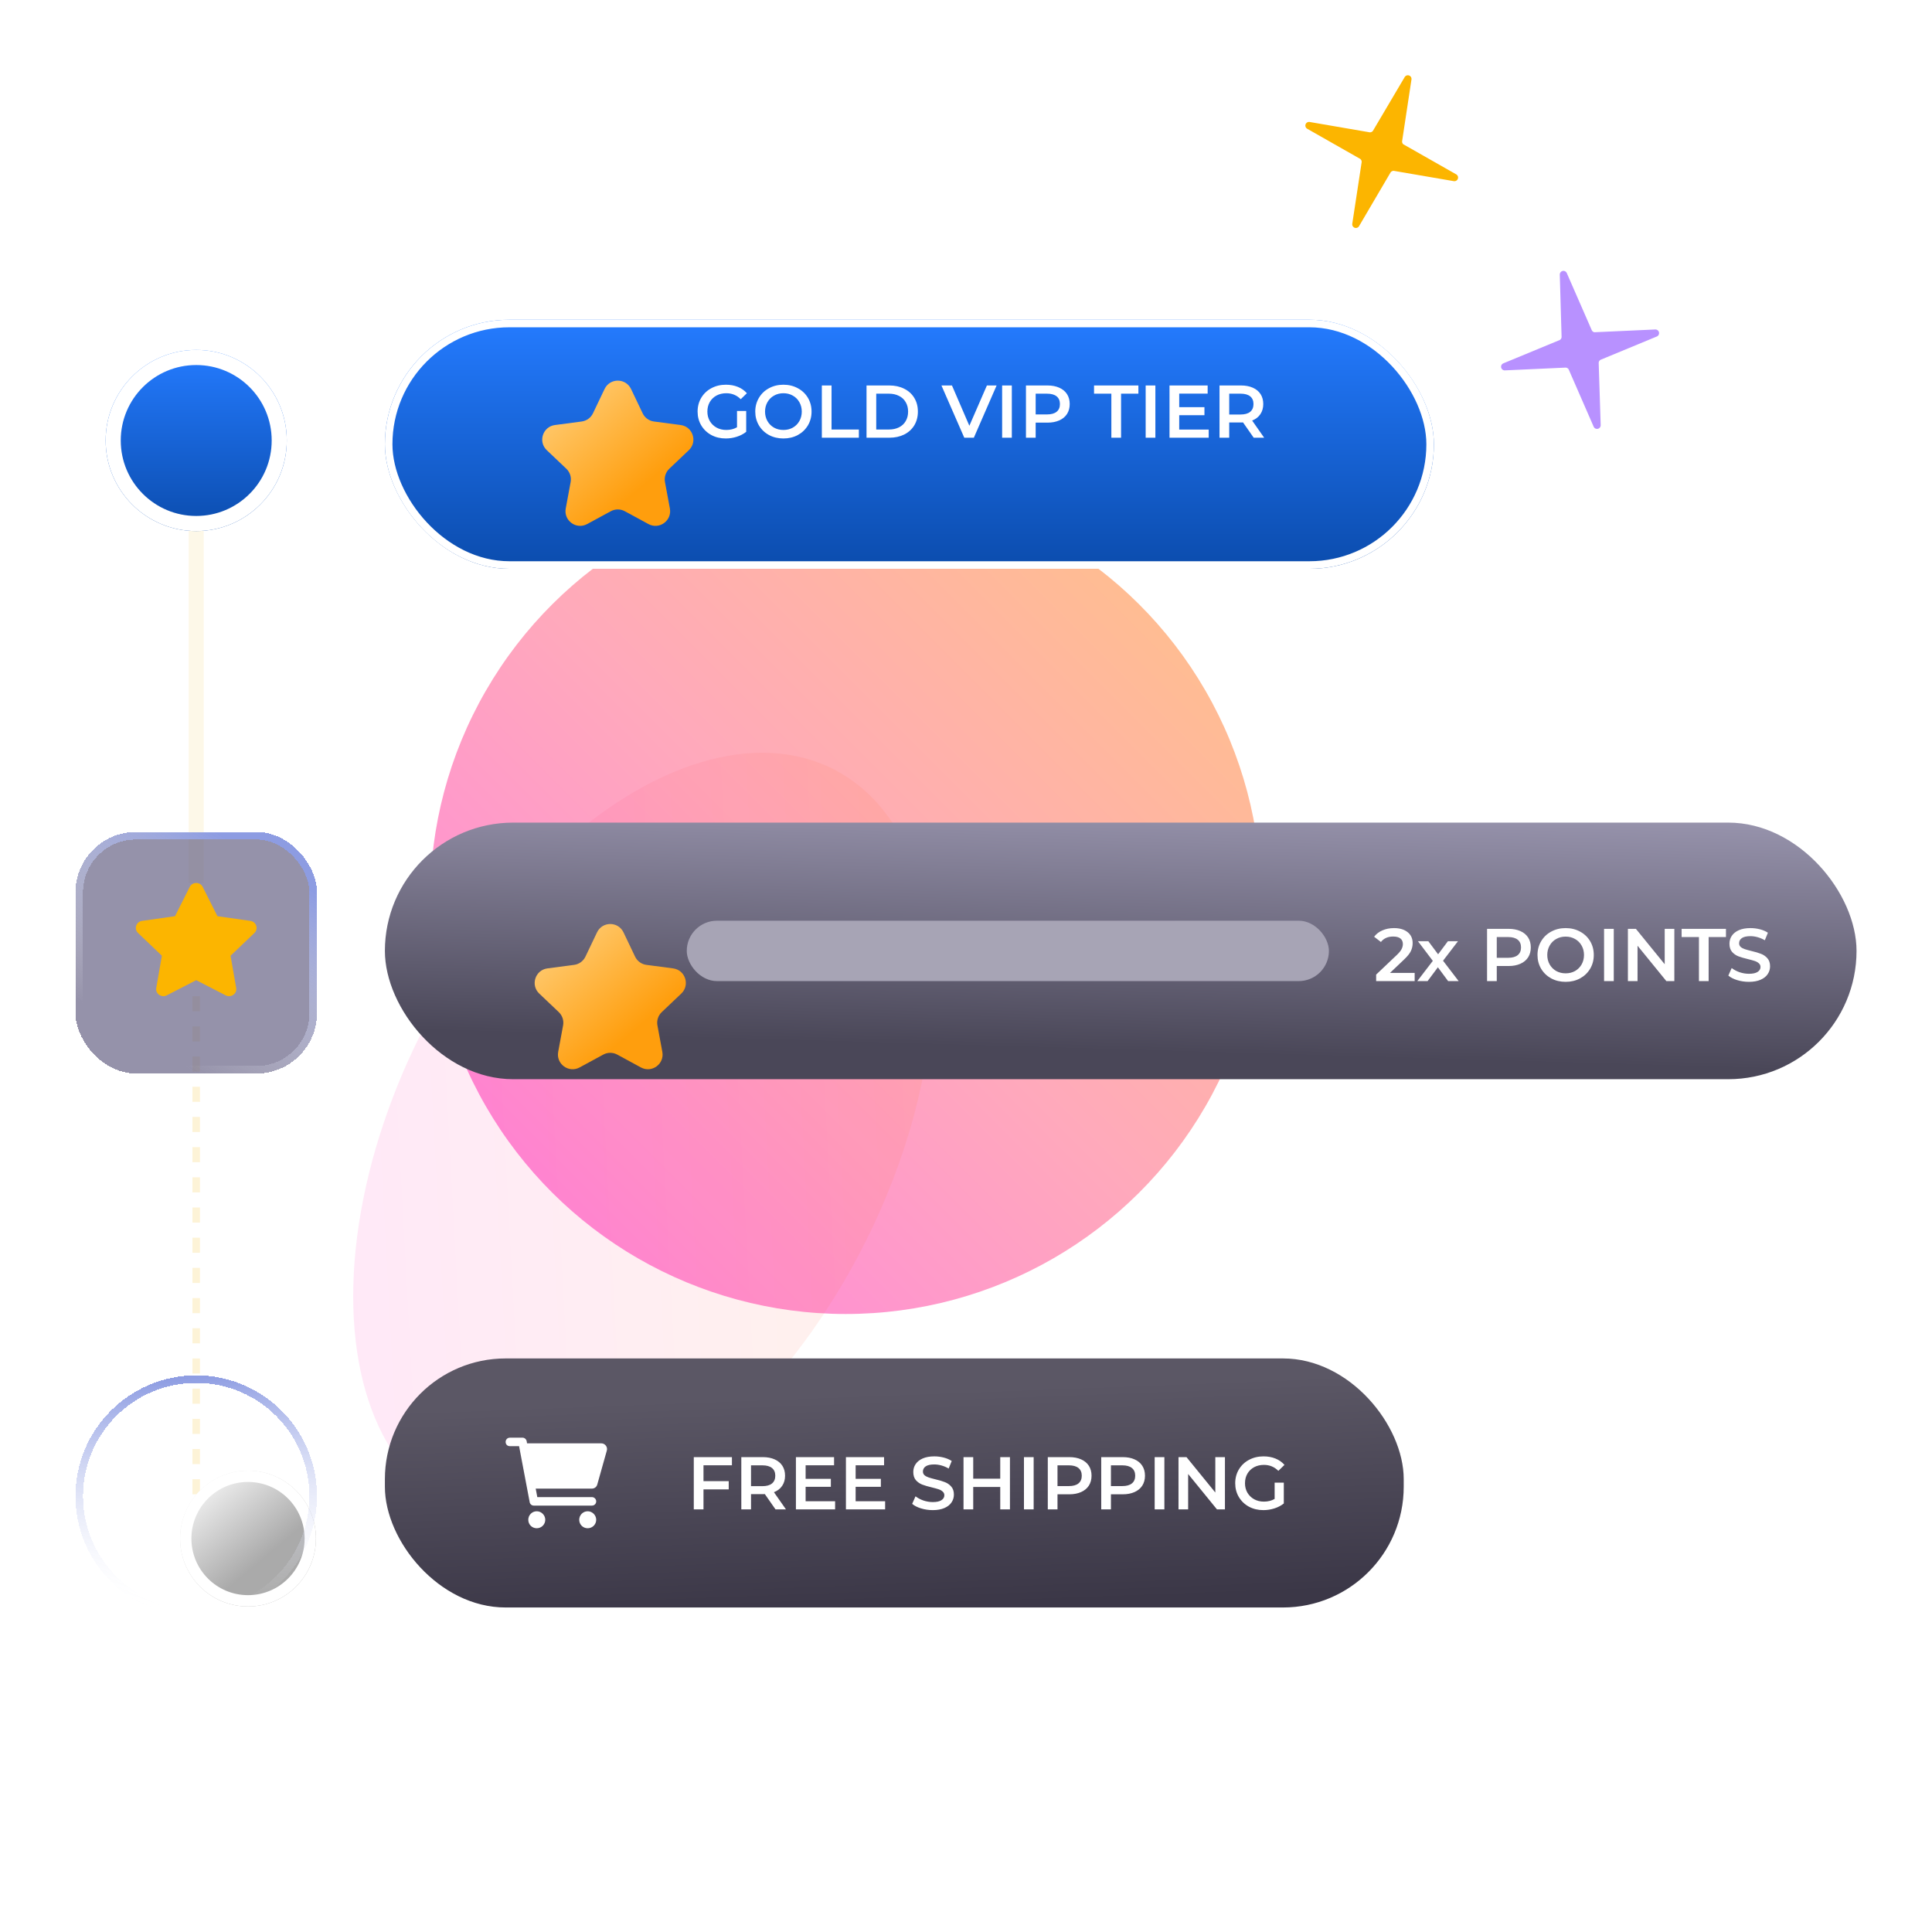 <svg width="256" height="256" viewBox="0 0 256 256" fill="none" xmlns="http://www.w3.org/2000/svg">
<g clip-path="url(#clip0_1028_6300)">
<g opacity="0.5" filter="url(#filter0_f_1028_6300)">
<circle cx="112.056" cy="119.056" r="55.056" transform="rotate(90 112.056 119.056)" fill="url(#paint0_linear_1028_6300)"/>
</g>
<g opacity="0.1" filter="url(#filter1_f_1028_6300)">
<ellipse cx="85.215" cy="150.791" rx="55" ry="32.5" transform="rotate(117.485 85.215 150.791)" fill="url(#paint1_linear_1028_6300)"/>
</g>
<path opacity="0.9" d="M26 120L26 202" stroke="#FDF2D3" stroke-dasharray="2 2"/>
<path opacity="0.5" d="M26 48L26 117" stroke="#FDF2D3" stroke-width="2"/>
<g filter="url(#filter2_diii_1028_6300)">
<path d="M35 197C35 201.971 30.971 206 26 206C21.029 206 17 201.971 17 197C17 192.029 21.029 188 26 188C30.971 188 35 192.029 35 197Z" fill="url(#paint2_linear_1028_6300)"/>
<path d="M34.25 197C34.25 201.556 30.556 205.25 26 205.25C21.444 205.25 17.75 201.556 17.75 197C17.75 192.444 21.444 188.75 26 188.75C30.556 188.75 34.25 192.444 34.25 197Z" stroke="white" stroke-width="1.5"/>
</g>
<g filter="url(#filter3_bd_1028_6300)">
<path d="M41.5 197C41.5 205.56 34.56 212.5 26 212.5C17.44 212.5 10.5 205.56 10.5 197C10.5 188.44 17.44 181.5 26 181.5C34.56 181.5 41.5 188.44 41.5 197Z" stroke="url(#paint3_linear_1028_6300)" shape-rendering="crispEdges"/>
</g>
<rect x="51" y="180" width="135" height="33" rx="16" fill="url(#paint4_linear_1028_6300)"/>
<path d="M69.25 190.5C69.508 190.5 69.742 190.711 69.789 190.969L69.836 191.25H79.68C80.172 191.25 80.547 191.742 80.406 192.211L79.141 196.711C79.047 197.039 78.766 197.25 78.414 197.25H70.984L71.195 198.375H78.438C78.742 198.375 79 198.633 79 198.938C79 199.266 78.742 199.5 78.438 199.5H70.727C70.469 199.5 70.234 199.312 70.188 199.055L68.781 191.625H67.562C67.234 191.625 67 191.391 67 191.062C67 190.758 67.234 190.5 67.562 190.5H69.25ZM70 201.375C70 200.766 70.492 200.25 71.125 200.25C71.734 200.25 72.25 200.766 72.25 201.375C72.25 202.008 71.734 202.5 71.125 202.5C70.492 202.5 70 202.008 70 201.375ZM79 201.375C79 202.008 78.484 202.5 77.875 202.5C77.242 202.5 76.75 202.008 76.75 201.375C76.75 200.766 77.242 200.25 77.875 200.25C78.484 200.25 79 200.766 79 201.375Z" fill="white"/>
<path d="M93.216 194.154V196.261H96.559V197.349H93.216V200H91.93V193.076H96.984V194.154H93.216ZM102.758 200L101.344 197.972C101.285 197.979 101.196 197.982 101.077 197.982H99.514V200H98.228V193.076H101.077C101.677 193.076 102.198 193.175 102.64 193.373C103.088 193.57 103.431 193.854 103.669 194.223C103.906 194.593 104.025 195.031 104.025 195.539C104.025 196.06 103.896 196.508 103.639 196.884C103.388 197.26 103.026 197.54 102.551 197.725L104.143 200H102.758ZM102.729 195.539C102.729 195.097 102.584 194.757 102.294 194.52C102.003 194.283 101.578 194.164 101.018 194.164H99.514V196.924H101.018C101.578 196.924 102.003 196.805 102.294 196.568C102.584 196.324 102.729 195.981 102.729 195.539ZM110.656 198.922V200H105.463V193.076H110.518V194.154H106.749V195.954H110.093V197.013H106.749V198.922H110.656ZM117.283 198.922V200H112.09V193.076H117.145V194.154H113.376V195.954H116.719V197.013H113.376V198.922H117.283ZM123.597 200.099C123.063 200.099 122.545 200.023 122.044 199.871C121.549 199.72 121.157 199.519 120.867 199.268L121.312 198.269C121.596 198.493 121.942 198.678 122.351 198.823C122.766 198.961 123.182 199.031 123.597 199.031C124.111 199.031 124.494 198.948 124.744 198.783C125.002 198.618 125.13 198.401 125.13 198.13C125.13 197.933 125.058 197.771 124.913 197.646C124.774 197.514 124.596 197.412 124.378 197.339C124.161 197.267 123.864 197.184 123.488 197.092C122.961 196.967 122.532 196.841 122.202 196.716C121.879 196.591 121.599 196.396 121.361 196.132C121.131 195.862 121.015 195.499 121.015 195.044C121.015 194.662 121.117 194.316 121.322 194.006C121.533 193.689 121.846 193.438 122.262 193.254C122.684 193.069 123.198 192.977 123.805 192.977C124.227 192.977 124.642 193.03 125.051 193.135C125.46 193.241 125.813 193.392 126.109 193.59L125.704 194.589C125.401 194.411 125.084 194.276 124.754 194.184C124.425 194.091 124.105 194.045 123.795 194.045C123.287 194.045 122.908 194.131 122.657 194.302C122.413 194.474 122.291 194.701 122.291 194.985C122.291 195.183 122.361 195.344 122.499 195.47C122.644 195.595 122.825 195.694 123.043 195.766C123.261 195.839 123.557 195.921 123.933 196.014C124.448 196.132 124.87 196.258 125.199 196.39C125.529 196.515 125.809 196.709 126.04 196.973C126.278 197.237 126.396 197.593 126.396 198.041C126.396 198.424 126.291 198.77 126.08 199.08C125.875 199.39 125.562 199.637 125.14 199.822C124.718 200.007 124.204 200.099 123.597 200.099ZM133.824 193.076V200H132.538V197.032H128.957V200H127.671V193.076H128.957V195.934H132.538V193.076H133.824ZM135.679 193.076H136.965V200H135.679V193.076ZM141.687 193.076C142.287 193.076 142.808 193.175 143.25 193.373C143.698 193.57 144.041 193.854 144.279 194.223C144.516 194.593 144.635 195.031 144.635 195.539C144.635 196.04 144.516 196.479 144.279 196.854C144.041 197.224 143.698 197.507 143.25 197.705C142.808 197.903 142.287 198.002 141.687 198.002H140.124V200H138.838V193.076H141.687ZM141.628 196.914C142.188 196.914 142.614 196.795 142.904 196.558C143.194 196.32 143.339 195.981 143.339 195.539C143.339 195.097 143.194 194.757 142.904 194.52C142.614 194.283 142.188 194.164 141.628 194.164H140.124V196.914H141.628ZM148.768 193.076C149.368 193.076 149.889 193.175 150.331 193.373C150.779 193.57 151.122 193.854 151.359 194.223C151.597 194.593 151.716 195.031 151.716 195.539C151.716 196.04 151.597 196.479 151.359 196.854C151.122 197.224 150.779 197.507 150.331 197.705C149.889 197.903 149.368 198.002 148.768 198.002H147.205V200H145.919V193.076H148.768ZM148.708 196.914C149.269 196.914 149.694 196.795 149.984 196.558C150.275 196.32 150.42 195.981 150.42 195.539C150.42 195.097 150.275 194.757 149.984 194.52C149.694 194.283 149.269 194.164 148.708 194.164H147.205V196.914H148.708ZM153 193.076H154.286V200H153V193.076ZM162.311 193.076V200H161.253L157.435 195.311V200H156.158V193.076H157.217L161.035 197.764V193.076H162.311ZM168.895 196.459H170.111V199.219C169.755 199.502 169.34 199.72 168.865 199.871C168.39 200.023 167.902 200.099 167.401 200.099C166.696 200.099 166.059 199.947 165.492 199.644C164.925 199.334 164.48 198.909 164.157 198.368C163.834 197.827 163.672 197.217 163.672 196.538C163.672 195.859 163.834 195.249 164.157 194.708C164.48 194.167 164.925 193.745 165.492 193.442C166.066 193.132 166.709 192.977 167.421 192.977C168.001 192.977 168.529 193.072 169.004 193.264C169.478 193.455 169.877 193.735 170.2 194.105L169.389 194.896C168.862 194.368 168.225 194.105 167.48 194.105C166.992 194.105 166.557 194.207 166.175 194.411C165.799 194.616 165.502 194.902 165.284 195.272C165.073 195.641 164.968 196.063 164.968 196.538C164.968 197 165.073 197.415 165.284 197.784C165.502 198.154 165.799 198.444 166.175 198.655C166.557 198.866 166.989 198.971 167.47 198.971C168.011 198.971 168.486 198.853 168.895 198.615V196.459Z" fill="white"/>
<g filter="url(#filter4_d_1028_6300)">
<path d="M38 54C38 60.627 32.627 66 26 66C19.373 66 14 60.627 14 54C14 47.373 19.373 42 26 42C32.627 42 38 47.373 38 54Z" fill="url(#paint5_linear_1028_6300)"/>
<path d="M37 54C37 60.075 32.075 65 26 65C19.925 65 15 60.075 15 54C15 47.925 19.925 43 26 43C32.075 43 37 47.925 37 54Z" stroke="white" stroke-width="2"/>
</g>
<g filter="url(#filter5_d_1028_6300)">
<rect x="51" y="38" width="139" height="33" rx="16.5" fill="url(#paint6_linear_1028_6300)"/>
<rect x="51.5" y="38.5" width="138" height="32" rx="16" stroke="white"/>
</g>
<path d="M211.252 44.025L219.381 43.655C219.486 43.661 219.587 43.701 219.668 43.77C219.748 43.838 219.805 43.931 219.828 44.034C219.851 44.137 219.84 44.245 219.796 44.342C219.752 44.438 219.678 44.517 219.585 44.568L212.071 47.679C212.005 47.719 211.95 47.773 211.909 47.838C211.868 47.903 211.842 47.976 211.834 48.052L212.1 56.375C212.094 56.481 212.054 56.582 211.985 56.662C211.917 56.743 211.824 56.799 211.72 56.822C211.617 56.845 211.509 56.834 211.413 56.791C211.316 56.747 211.237 56.673 211.186 56.58L207.856 48.944C207.817 48.879 207.762 48.823 207.697 48.782C207.633 48.741 207.56 48.716 207.483 48.708L199.354 49.079C199.249 49.072 199.148 49.032 199.067 48.964C198.987 48.895 198.93 48.802 198.907 48.699C198.884 48.596 198.895 48.488 198.939 48.392C198.983 48.295 199.057 48.216 199.15 48.165L206.683 45.05C206.748 45.01 206.804 44.956 206.845 44.891C206.886 44.826 206.911 44.753 206.919 44.677L206.678 36.348C206.684 36.243 206.724 36.142 206.793 36.061C206.861 35.981 206.954 35.925 207.057 35.901C207.161 35.878 207.269 35.889 207.365 35.933C207.461 35.977 207.541 36.051 207.591 36.144L210.928 43.778C210.961 43.84 211.007 43.894 211.063 43.936C211.119 43.979 211.183 44.009 211.252 44.025Z" fill="#B891FF"/>
<path d="M185.927 19.107L193.001 23.129C193.087 23.19 193.151 23.278 193.183 23.379C193.214 23.48 193.212 23.588 193.177 23.688C193.141 23.788 193.074 23.873 192.986 23.931C192.898 23.989 192.793 24.017 192.687 24.011L184.671 22.635C184.594 22.633 184.518 22.65 184.449 22.683C184.38 22.715 184.32 22.764 184.272 22.824L180.058 30.006C179.997 30.092 179.909 30.156 179.808 30.188C179.707 30.22 179.598 30.218 179.499 30.182C179.399 30.146 179.314 30.079 179.255 29.991C179.197 29.903 179.169 29.798 179.176 29.692L180.431 21.457C180.433 21.38 180.416 21.305 180.383 21.235C180.351 21.166 180.302 21.106 180.242 21.058L173.168 17.037C173.082 16.975 173.018 16.887 172.986 16.786C172.955 16.685 172.957 16.577 172.992 16.477C173.028 16.377 173.095 16.292 173.183 16.234C173.271 16.176 173.376 16.148 173.482 16.154L181.516 17.537C181.592 17.538 181.668 17.521 181.737 17.489C181.806 17.456 181.867 17.407 181.914 17.347L186.152 10.173C186.213 10.087 186.301 10.024 186.402 9.992C186.503 9.96 186.612 9.962 186.711 9.998C186.811 10.033 186.897 10.1 186.955 10.189C187.013 10.277 187.041 10.382 187.034 10.487L185.785 18.725C185.78 18.795 185.79 18.865 185.815 18.931C185.839 18.997 185.878 19.057 185.927 19.107Z" fill="#FCB500"/>
<path d="M97.658 54.459H98.875V57.219C98.519 57.502 98.103 57.72 97.628 57.871C97.154 58.023 96.666 58.099 96.164 58.099C95.459 58.099 94.822 57.947 94.255 57.644C93.688 57.334 93.243 56.909 92.92 56.368C92.597 55.827 92.435 55.217 92.435 54.538C92.435 53.859 92.597 53.249 92.92 52.708C93.243 52.167 93.688 51.745 94.255 51.442C94.829 51.132 95.472 50.977 96.184 50.977C96.764 50.977 97.292 51.072 97.767 51.264C98.242 51.455 98.641 51.735 98.964 52.105L98.153 52.896C97.625 52.368 96.989 52.105 96.244 52.105C95.756 52.105 95.32 52.207 94.938 52.411C94.562 52.616 94.265 52.903 94.048 53.272C93.837 53.641 93.731 54.063 93.731 54.538C93.731 54.999 93.837 55.415 94.048 55.784C94.265 56.154 94.562 56.444 94.938 56.655C95.32 56.866 95.752 56.971 96.234 56.971C96.774 56.971 97.249 56.853 97.658 56.615V54.459ZM103.805 58.099C103.1 58.099 102.463 57.947 101.896 57.644C101.329 57.334 100.884 56.909 100.561 56.368C100.238 55.821 100.076 55.211 100.076 54.538C100.076 53.865 100.238 53.259 100.561 52.718C100.884 52.17 101.329 51.745 101.896 51.442C102.463 51.132 103.1 50.977 103.805 50.977C104.511 50.977 105.147 51.132 105.715 51.442C106.282 51.745 106.727 52.167 107.05 52.708C107.373 53.249 107.535 53.859 107.535 54.538C107.535 55.217 107.373 55.827 107.05 56.368C106.727 56.909 106.282 57.334 105.715 57.644C105.147 57.947 104.511 58.099 103.805 58.099ZM103.805 56.971C104.267 56.971 104.682 56.869 105.052 56.665C105.421 56.454 105.711 56.163 105.922 55.794C106.133 55.418 106.239 54.999 106.239 54.538C106.239 54.076 106.133 53.661 105.922 53.291C105.711 52.916 105.421 52.626 105.052 52.421C104.682 52.21 104.267 52.105 103.805 52.105C103.344 52.105 102.928 52.21 102.559 52.421C102.19 52.626 101.9 52.916 101.689 53.291C101.478 53.661 101.372 54.076 101.372 54.538C101.372 54.999 101.478 55.418 101.689 55.794C101.9 56.163 102.19 56.454 102.559 56.665C102.928 56.869 103.344 56.971 103.805 56.971ZM108.898 51.076H110.184V56.912H113.804V58H108.898V51.076ZM114.819 51.076H117.846C118.585 51.076 119.241 51.221 119.814 51.511C120.388 51.795 120.833 52.2 121.15 52.728C121.466 53.249 121.625 53.852 121.625 54.538C121.625 55.224 121.466 55.83 121.15 56.358C120.833 56.879 120.388 57.285 119.814 57.575C119.241 57.858 118.585 58 117.846 58H114.819V51.076ZM117.787 56.912C118.294 56.912 118.74 56.816 119.122 56.625C119.511 56.427 119.808 56.15 120.012 55.794C120.223 55.431 120.329 55.013 120.329 54.538C120.329 54.063 120.223 53.648 120.012 53.291C119.808 52.929 119.511 52.652 119.122 52.461C118.74 52.263 118.294 52.164 117.787 52.164H116.105V56.912H117.787ZM132.056 51.076L129.039 58H127.773L124.746 51.076H126.141L128.445 56.417L130.77 51.076H132.056ZM132.787 51.076H134.072V58H132.787V51.076ZM138.794 51.076C139.394 51.076 139.915 51.175 140.357 51.373C140.805 51.57 141.148 51.854 141.386 52.223C141.623 52.593 141.742 53.031 141.742 53.539C141.742 54.04 141.623 54.478 141.386 54.854C141.148 55.224 140.805 55.507 140.357 55.705C139.915 55.903 139.394 56.002 138.794 56.002H137.231V58H135.945V51.076H138.794ZM138.735 54.914C139.295 54.914 139.721 54.795 140.011 54.558C140.301 54.32 140.446 53.981 140.446 53.539C140.446 53.097 140.301 52.757 140.011 52.52C139.721 52.283 139.295 52.164 138.735 52.164H137.231V54.914H138.735ZM147.261 52.164H144.966V51.076H150.842V52.164H148.547V58H147.261V52.164ZM151.807 51.076H153.093V58H151.807V51.076ZM160.159 56.922V58H154.966V51.076H160.02V52.154H156.252V53.954H159.595V55.013H156.252V56.922H160.159ZM166.123 58L164.708 55.972C164.649 55.979 164.56 55.982 164.441 55.982H162.878V58H161.592V51.076H164.441C165.041 51.076 165.562 51.175 166.004 51.373C166.452 51.57 166.795 51.854 167.033 52.223C167.27 52.593 167.389 53.031 167.389 53.539C167.389 54.06 167.26 54.508 167.003 54.884C166.753 55.26 166.39 55.54 165.915 55.725L167.508 58H166.123ZM166.093 53.539C166.093 53.097 165.948 52.757 165.658 52.52C165.368 52.283 164.942 52.164 164.382 52.164H162.878V54.924H164.382C164.942 54.924 165.368 54.805 165.658 54.568C165.948 54.324 166.093 53.981 166.093 53.539Z" fill="white"/>
<g filter="url(#filter6_diii_1028_6300)">
<path d="M73.246 44.676C73.95 43.201 76.05 43.201 76.754 44.676L78.29 47.894C78.573 48.488 79.138 48.898 79.79 48.984L83.325 49.45C84.946 49.664 85.595 51.662 84.409 52.787L81.823 55.242C81.346 55.695 81.13 56.359 81.25 57.006L81.9 60.512C82.197 62.119 80.498 63.354 79.061 62.574L75.927 60.873C75.349 60.559 74.651 60.559 74.073 60.873L70.939 62.574C69.502 63.354 67.803 62.119 68.1 60.512L68.75 57.006C68.87 56.359 68.654 55.695 68.177 55.242L65.591 52.787C64.405 51.662 65.054 49.664 66.675 49.45L70.21 48.984C70.862 48.898 71.427 48.488 71.71 47.894L73.246 44.676Z" fill="url(#paint7_linear_1028_6300)"/>
</g>
<g filter="url(#filter7_bd_1028_6300)">
<rect x="10" y="109" width="32" height="32" rx="8" fill="#696486" fill-opacity="0.7" shape-rendering="crispEdges"/>
<rect x="10.5" y="109.5" width="31" height="31" rx="7.5" stroke="url(#paint8_linear_1028_6300)" shape-rendering="crispEdges"/>
</g>
<path d="M25.142 117.522L23.189 121.4L18.82 122.024C18.036 122.135 17.722 123.082 18.29 123.624L21.451 126.641L20.704 130.903C20.569 131.673 21.397 132.25 22.091 131.89L26 129.878L29.909 131.89C30.603 132.248 31.431 131.673 31.296 130.903L30.549 126.641L33.71 123.624C34.278 123.082 33.964 122.135 33.181 122.024L28.811 121.4L26.858 117.522C26.508 116.83 25.495 116.822 25.142 117.522Z" fill="#FCB500"/>
<rect x="51" y="109" width="195" height="34" rx="17" fill="url(#paint9_linear_1028_6300)"/>
<path d="M187.45 128.912V130H182.346V129.139L185.096 126.528C185.406 126.231 185.614 125.974 185.719 125.756C185.831 125.532 185.887 125.311 185.887 125.094C185.887 124.771 185.779 124.523 185.561 124.352C185.343 124.18 185.024 124.095 184.602 124.095C183.896 124.095 183.355 124.335 182.979 124.817L182.079 124.124C182.35 123.762 182.712 123.481 183.167 123.284C183.629 123.079 184.143 122.977 184.71 122.977C185.462 122.977 186.062 123.155 186.511 123.511C186.959 123.867 187.183 124.352 187.183 124.965C187.183 125.341 187.104 125.694 186.946 126.024C186.788 126.353 186.484 126.729 186.036 127.151L184.186 128.912H187.45ZM191.883 130L190.528 128.17L189.163 130H187.798L189.856 127.319L187.887 124.718H189.262L190.558 126.449L191.854 124.718H193.189L191.211 127.3L193.278 130H191.883ZM199.892 123.076C200.492 123.076 201.013 123.175 201.455 123.373C201.903 123.57 202.246 123.854 202.483 124.223C202.721 124.593 202.839 125.031 202.839 125.539C202.839 126.04 202.721 126.479 202.483 126.854C202.246 127.224 201.903 127.507 201.455 127.705C201.013 127.903 200.492 128.002 199.892 128.002H198.329V130H197.043V123.076H199.892ZM199.832 126.914C200.393 126.914 200.818 126.795 201.108 126.558C201.399 126.32 201.544 125.981 201.544 125.539C201.544 125.097 201.399 124.757 201.108 124.52C200.818 124.283 200.393 124.164 199.832 124.164H198.329V126.914H199.832ZM207.455 130.099C206.749 130.099 206.113 129.947 205.546 129.644C204.979 129.334 204.533 128.909 204.21 128.368C203.887 127.821 203.726 127.211 203.726 126.538C203.726 125.865 203.887 125.259 204.21 124.718C204.533 124.17 204.979 123.745 205.546 123.442C206.113 123.132 206.749 122.977 207.455 122.977C208.16 122.977 208.797 123.132 209.364 123.442C209.931 123.745 210.376 124.167 210.699 124.708C211.022 125.249 211.184 125.859 211.184 126.538C211.184 127.217 211.022 127.827 210.699 128.368C210.376 128.909 209.931 129.334 209.364 129.644C208.797 129.947 208.16 130.099 207.455 130.099ZM207.455 128.971C207.916 128.971 208.332 128.869 208.701 128.665C209.07 128.454 209.361 128.163 209.572 127.794C209.783 127.418 209.888 127 209.888 126.538C209.888 126.076 209.783 125.661 209.572 125.292C209.361 124.916 209.07 124.625 208.701 124.421C208.332 124.21 207.916 124.105 207.455 124.105C206.993 124.105 206.578 124.21 206.208 124.421C205.839 124.625 205.549 124.916 205.338 125.292C205.127 125.661 205.021 126.076 205.021 126.538C205.021 127 205.127 127.418 205.338 127.794C205.549 128.163 205.839 128.454 206.208 128.665C206.578 128.869 206.993 128.971 207.455 128.971ZM212.547 123.076H213.833V130H212.547V123.076ZM221.859 123.076V130H220.8L216.982 125.311V130H215.706V123.076H216.764L220.582 127.764V123.076H221.859ZM225.119 124.164H222.824V123.076H228.699V124.164H226.404V130H225.119V124.164ZM231.743 130.099C231.209 130.099 230.691 130.023 230.19 129.871C229.696 129.72 229.303 129.519 229.013 129.268L229.458 128.269C229.742 128.493 230.088 128.678 230.497 128.823C230.912 128.961 231.328 129.031 231.743 129.031C232.258 129.031 232.64 128.948 232.891 128.783C233.148 128.618 233.277 128.401 233.277 128.13C233.277 127.933 233.204 127.771 233.059 127.646C232.92 127.514 232.742 127.412 232.525 127.339C232.307 127.267 232.01 127.184 231.634 127.092C231.107 126.967 230.678 126.841 230.349 126.716C230.025 126.591 229.745 126.396 229.508 126.132C229.277 125.862 229.162 125.499 229.162 125.044C229.162 124.662 229.264 124.316 229.468 124.006C229.679 123.689 229.992 123.438 230.408 123.254C230.83 123.069 231.344 122.977 231.951 122.977C232.373 122.977 232.789 123.03 233.197 123.135C233.606 123.241 233.959 123.392 234.256 123.59L233.85 124.589C233.547 124.411 233.23 124.276 232.901 124.184C232.571 124.091 232.251 124.045 231.941 124.045C231.433 124.045 231.054 124.131 230.804 124.302C230.56 124.474 230.438 124.701 230.438 124.985C230.438 125.183 230.507 125.344 230.645 125.47C230.79 125.595 230.972 125.694 231.189 125.766C231.407 125.839 231.704 125.921 232.08 126.014C232.594 126.132 233.016 126.258 233.346 126.39C233.675 126.515 233.956 126.709 234.187 126.973C234.424 127.237 234.543 127.593 234.543 128.041C234.543 128.424 234.437 128.77 234.226 129.08C234.022 129.39 233.708 129.637 233.286 129.822C232.864 130.007 232.35 130.099 231.743 130.099Z" fill="white"/>
<rect x="91" y="122" width="85.087" height="8" rx="4" fill="#A7A4B5"/>
<g filter="url(#filter8_diii_1028_6300)">
<path d="M72.246 116.676C72.95 115.201 75.05 115.201 75.754 116.676L77.29 119.894C77.573 120.488 78.138 120.898 78.79 120.984L82.325 121.45C83.946 121.664 84.595 123.662 83.409 124.787L80.823 127.242C80.346 127.695 80.13 128.359 80.25 129.006L80.9 132.512C81.197 134.119 79.498 135.354 78.061 134.574L74.927 132.873C74.349 132.559 73.651 132.559 73.073 132.873L69.939 134.574C68.502 135.354 66.803 134.119 67.1 132.512L67.75 129.006C67.87 128.359 67.654 127.695 67.177 127.242L64.591 124.787C63.405 123.662 64.054 121.664 65.675 121.45L69.21 120.984C69.862 120.898 70.427 120.488 70.71 119.894L72.246 116.676Z" fill="url(#paint10_linear_1028_6300)"/>
</g>
</g>
<defs>
<filter id="filter0_f_1028_6300" x="-25.537" y="-18.537" width="275.186" height="275.186" filterUnits="userSpaceOnUse" color-interpolation-filters="sRGB">
<feFlood flood-opacity="0" result="BackgroundImageFix"/>
<feBlend mode="normal" in="SourceGraphic" in2="BackgroundImageFix" result="shape"/>
<feGaussianBlur stdDeviation="41.268" result="effect1_foregroundBlur_1028_6300"/>
</filter>
<filter id="filter1_f_1028_6300" x="-16.899" y="36.032" width="204.228" height="229.518" filterUnits="userSpaceOnUse" color-interpolation-filters="sRGB">
<feFlood flood-opacity="0" result="BackgroundImageFix"/>
<feBlend mode="normal" in="SourceGraphic" in2="BackgroundImageFix" result="shape"/>
<feGaussianBlur stdDeviation="31.85" result="effect1_foregroundBlur_1028_6300"/>
</filter>
<filter id="filter2_diii_1028_6300" x="8.839" y="179.839" width="42.483" height="42.483" filterUnits="userSpaceOnUse" color-interpolation-filters="sRGB">
<feFlood flood-opacity="0" result="BackgroundImageFix"/>
<feColorMatrix in="SourceAlpha" type="matrix" values="0 0 0 0 0 0 0 0 0 0 0 0 0 0 0 0 0 0 127 0" result="hardAlpha"/>
<feOffset dx="4.081" dy="4.081"/>
<feGaussianBlur stdDeviation="6.121"/>
<feComposite in2="hardAlpha" operator="out"/>
<feColorMatrix type="matrix" values="0 0 0 0 0 0 0 0 0 0 0 0 0 0 0 0 0 0 0.15 0"/>
<feBlend mode="normal" in2="BackgroundImageFix" result="effect1_dropShadow_1028_6300"/>
<feBlend mode="normal" in="SourceGraphic" in2="effect1_dropShadow_1028_6300" result="shape"/>
<feColorMatrix in="SourceAlpha" type="matrix" values="0 0 0 0 0 0 0 0 0 0 0 0 0 0 0 0 0 0 127 0" result="hardAlpha"/>
<feOffset dx="2.532" dy="2.532"/>
<feGaussianBlur stdDeviation="4.116"/>
<feComposite in2="hardAlpha" operator="arithmetic" k2="-1" k3="1"/>
<feColorMatrix type="matrix" values="0 0 0 0 1 0 0 0 0 1 0 0 0 0 1 0 0 0 0.25 0"/>
<feBlend mode="normal" in2="shape" result="effect2_innerShadow_1028_6300"/>
<feColorMatrix in="SourceAlpha" type="matrix" values="0 0 0 0 0 0 0 0 0 0 0 0 0 0 0 0 0 0 127 0" result="hardAlpha"/>
<feOffset dx="0.76" dy="0.76"/>
<feGaussianBlur stdDeviation="1.013"/>
<feComposite in2="hardAlpha" operator="arithmetic" k2="-1" k3="1"/>
<feColorMatrix type="matrix" values="0 0 0 0 1 0 0 0 0 1 0 0 0 0 1 0 0 0 0.85 0"/>
<feBlend mode="normal" in2="effect2_innerShadow_1028_6300" result="effect3_innerShadow_1028_6300"/>
<feColorMatrix in="SourceAlpha" type="matrix" values="0 0 0 0 0 0 0 0 0 0 0 0 0 0 0 0 0 0 127 0" result="hardAlpha"/>
<feOffset dx="-0.51" dy="-0.506"/>
<feGaussianBlur stdDeviation="0.51"/>
<feComposite in2="hardAlpha" operator="arithmetic" k2="-1" k3="1"/>
<feColorMatrix type="matrix" values="0 0 0 0 0.098 0 0 0 0 0.098 0 0 0 0 0.098 0 0 0 0.25 0"/>
<feBlend mode="normal" in2="effect3_innerShadow_1028_6300" result="effect4_innerShadow_1028_6300"/>
</filter>
<filter id="filter3_bd_1028_6300" x="3.135" y="174.135" width="45.73" height="45.73" filterUnits="userSpaceOnUse" color-interpolation-filters="sRGB">
<feFlood flood-opacity="0" result="BackgroundImageFix"/>
<feGaussianBlur in="BackgroundImageFix" stdDeviation="3.432"/>
<feComposite in2="SourceAlpha" operator="in" result="effect1_backgroundBlur_1028_6300"/>
<feColorMatrix in="SourceAlpha" type="matrix" values="0 0 0 0 0 0 0 0 0 0 0 0 0 0 0 0 0 0 127 0" result="hardAlpha"/>
<feOffset dy="1.243"/>
<feGaussianBlur stdDeviation="1.864"/>
<feComposite in2="hardAlpha" operator="out"/>
<feColorMatrix type="matrix" values="0 0 0 0 0.087 0 0 0 0 0.166 0 0 0 0 0.578 0 0 0 0.25 0"/>
<feBlend mode="normal" in2="effect1_backgroundBlur_1028_6300" result="effect2_dropShadow_1028_6300"/>
<feBlend mode="normal" in="SourceGraphic" in2="effect2_dropShadow_1028_6300" result="shape"/>
</filter>
<filter id="filter4_d_1028_6300" x="9.632" y="42" width="32.735" height="32.735" filterUnits="userSpaceOnUse" color-interpolation-filters="sRGB">
<feFlood flood-opacity="0" result="BackgroundImageFix"/>
<feColorMatrix in="SourceAlpha" type="matrix" values="0 0 0 0 0 0 0 0 0 0 0 0 0 0 0 0 0 0 127 0" result="hardAlpha"/>
<feOffset dy="4.368"/>
<feGaussianBlur stdDeviation="2.184"/>
<feComposite in2="hardAlpha" operator="out"/>
<feColorMatrix type="matrix" values="0 0 0 0 0.012 0 0 0 0 0.051 0 0 0 0 0.11 0 0 0 0.16 0"/>
<feBlend mode="normal" in2="BackgroundImageFix" result="effect1_dropShadow_1028_6300"/>
<feBlend mode="normal" in="SourceGraphic" in2="effect1_dropShadow_1028_6300" result="shape"/>
</filter>
<filter id="filter5_d_1028_6300" x="46.632" y="38" width="147.735" height="41.735" filterUnits="userSpaceOnUse" color-interpolation-filters="sRGB">
<feFlood flood-opacity="0" result="BackgroundImageFix"/>
<feColorMatrix in="SourceAlpha" type="matrix" values="0 0 0 0 0 0 0 0 0 0 0 0 0 0 0 0 0 0 127 0" result="hardAlpha"/>
<feOffset dy="4.368"/>
<feGaussianBlur stdDeviation="2.184"/>
<feComposite in2="hardAlpha" operator="out"/>
<feColorMatrix type="matrix" values="0 0 0 0 0.012 0 0 0 0 0.051 0 0 0 0 0.11 0 0 0 0.16 0"/>
<feBlend mode="normal" in2="BackgroundImageFix" result="effect1_dropShadow_1028_6300"/>
<feBlend mode="normal" in="SourceGraphic" in2="effect1_dropShadow_1028_6300" result="shape"/>
</filter>
<filter id="filter6_diii_1028_6300" x="56.822" y="35.409" width="44.517" height="43.728" filterUnits="userSpaceOnUse" color-interpolation-filters="sRGB">
<feFlood flood-opacity="0" result="BackgroundImageFix"/>
<feColorMatrix in="SourceAlpha" type="matrix" values="0 0 0 0 0 0 0 0 0 0 0 0 0 0 0 0 0 0 127 0" result="hardAlpha"/>
<feOffset dx="4.081" dy="4.081"/>
<feGaussianBlur stdDeviation="6.121"/>
<feComposite in2="hardAlpha" operator="out"/>
<feColorMatrix type="matrix" values="0 0 0 0 0 0 0 0 0 0 0 0 0 0 0 0 0 0 0.15 0"/>
<feBlend mode="normal" in2="BackgroundImageFix" result="effect1_dropShadow_1028_6300"/>
<feBlend mode="normal" in="SourceGraphic" in2="effect1_dropShadow_1028_6300" result="shape"/>
<feColorMatrix in="SourceAlpha" type="matrix" values="0 0 0 0 0 0 0 0 0 0 0 0 0 0 0 0 0 0 127 0" result="hardAlpha"/>
<feOffset dx="2.532" dy="2.532"/>
<feGaussianBlur stdDeviation="4.116"/>
<feComposite in2="hardAlpha" operator="arithmetic" k2="-1" k3="1"/>
<feColorMatrix type="matrix" values="0 0 0 0 1 0 0 0 0 1 0 0 0 0 1 0 0 0 0.25 0"/>
<feBlend mode="normal" in2="shape" result="effect2_innerShadow_1028_6300"/>
<feColorMatrix in="SourceAlpha" type="matrix" values="0 0 0 0 0 0 0 0 0 0 0 0 0 0 0 0 0 0 127 0" result="hardAlpha"/>
<feOffset dx="0.76" dy="0.76"/>
<feGaussianBlur stdDeviation="1.013"/>
<feComposite in2="hardAlpha" operator="arithmetic" k2="-1" k3="1"/>
<feColorMatrix type="matrix" values="0 0 0 0 1 0 0 0 0 1 0 0 0 0 1 0 0 0 0.85 0"/>
<feBlend mode="normal" in2="effect2_innerShadow_1028_6300" result="effect3_innerShadow_1028_6300"/>
<feColorMatrix in="SourceAlpha" type="matrix" values="0 0 0 0 0 0 0 0 0 0 0 0 0 0 0 0 0 0 127 0" result="hardAlpha"/>
<feOffset dx="-0.51" dy="-0.506"/>
<feGaussianBlur stdDeviation="0.51"/>
<feComposite in2="hardAlpha" operator="arithmetic" k2="-1" k3="1"/>
<feColorMatrix type="matrix" values="0 0 0 0 0.098 0 0 0 0 0.098 0 0 0 0 0.098 0 0 0 0.25 0"/>
<feBlend mode="normal" in2="effect3_innerShadow_1028_6300" result="effect4_innerShadow_1028_6300"/>
</filter>
<filter id="filter7_bd_1028_6300" x="3.135" y="102.135" width="45.73" height="45.73" filterUnits="userSpaceOnUse" color-interpolation-filters="sRGB">
<feFlood flood-opacity="0" result="BackgroundImageFix"/>
<feGaussianBlur in="BackgroundImageFix" stdDeviation="3.432"/>
<feComposite in2="SourceAlpha" operator="in" result="effect1_backgroundBlur_1028_6300"/>
<feColorMatrix in="SourceAlpha" type="matrix" values="0 0 0 0 0 0 0 0 0 0 0 0 0 0 0 0 0 0 127 0" result="hardAlpha"/>
<feOffset dy="1.243"/>
<feGaussianBlur stdDeviation="1.864"/>
<feComposite in2="hardAlpha" operator="out"/>
<feColorMatrix type="matrix" values="0 0 0 0 0.087 0 0 0 0 0.166 0 0 0 0 0.578 0 0 0 0.25 0"/>
<feBlend mode="normal" in2="effect1_backgroundBlur_1028_6300" result="effect2_dropShadow_1028_6300"/>
<feBlend mode="normal" in="SourceGraphic" in2="effect2_dropShadow_1028_6300" result="shape"/>
</filter>
<filter id="filter8_diii_1028_6300" x="55.822" y="107.409" width="44.517" height="43.728" filterUnits="userSpaceOnUse" color-interpolation-filters="sRGB">
<feFlood flood-opacity="0" result="BackgroundImageFix"/>
<feColorMatrix in="SourceAlpha" type="matrix" values="0 0 0 0 0 0 0 0 0 0 0 0 0 0 0 0 0 0 127 0" result="hardAlpha"/>
<feOffset dx="4.081" dy="4.081"/>
<feGaussianBlur stdDeviation="6.121"/>
<feComposite in2="hardAlpha" operator="out"/>
<feColorMatrix type="matrix" values="0 0 0 0 0 0 0 0 0 0 0 0 0 0 0 0 0 0 0.15 0"/>
<feBlend mode="normal" in2="BackgroundImageFix" result="effect1_dropShadow_1028_6300"/>
<feBlend mode="normal" in="SourceGraphic" in2="effect1_dropShadow_1028_6300" result="shape"/>
<feColorMatrix in="SourceAlpha" type="matrix" values="0 0 0 0 0 0 0 0 0 0 0 0 0 0 0 0 0 0 127 0" result="hardAlpha"/>
<feOffset dx="2.532" dy="2.532"/>
<feGaussianBlur stdDeviation="4.116"/>
<feComposite in2="hardAlpha" operator="arithmetic" k2="-1" k3="1"/>
<feColorMatrix type="matrix" values="0 0 0 0 1 0 0 0 0 1 0 0 0 0 1 0 0 0 0.25 0"/>
<feBlend mode="normal" in2="shape" result="effect2_innerShadow_1028_6300"/>
<feColorMatrix in="SourceAlpha" type="matrix" values="0 0 0 0 0 0 0 0 0 0 0 0 0 0 0 0 0 0 127 0" result="hardAlpha"/>
<feOffset dx="0.76" dy="0.76"/>
<feGaussianBlur stdDeviation="1.013"/>
<feComposite in2="hardAlpha" operator="arithmetic" k2="-1" k3="1"/>
<feColorMatrix type="matrix" values="0 0 0 0 1 0 0 0 0 1 0 0 0 0 1 0 0 0 0.85 0"/>
<feBlend mode="normal" in2="effect2_innerShadow_1028_6300" result="effect3_innerShadow_1028_6300"/>
<feColorMatrix in="SourceAlpha" type="matrix" values="0 0 0 0 0 0 0 0 0 0 0 0 0 0 0 0 0 0 127 0" result="hardAlpha"/>
<feOffset dx="-0.51" dy="-0.506"/>
<feGaussianBlur stdDeviation="0.51"/>
<feComposite in2="hardAlpha" operator="arithmetic" k2="-1" k3="1"/>
<feColorMatrix type="matrix" values="0 0 0 0 0.098 0 0 0 0 0.098 0 0 0 0 0.098 0 0 0 0.25 0"/>
<feBlend mode="normal" in2="effect3_innerShadow_1028_6300" result="effect4_innerShadow_1028_6300"/>
</filter>
<linearGradient id="paint0_linear_1028_6300" x1="102.533" y1="18.467" x2="212.646" y2="128.579" gradientUnits="userSpaceOnUse">
<stop stop-color="#FF8A05"/>
<stop offset="0.5" stop-color="#FF5478"/>
<stop offset="1" stop-color="#FF00C6"/>
</linearGradient>
<linearGradient id="paint1_linear_1028_6300" x1="75.702" y1="91.413" x2="132.639" y2="187.768" gradientUnits="userSpaceOnUse">
<stop stop-color="#FF8A05"/>
<stop offset="0.5" stop-color="#FF5478"/>
<stop offset="1" stop-color="#FF00C6"/>
</linearGradient>
<linearGradient id="paint2_linear_1028_6300" x1="19.307" y1="187.499" x2="28.93" y2="198.943" gradientUnits="userSpaceOnUse">
<stop stop-color="white"/>
<stop offset="1" stop-color="#AAAAAA"/>
</linearGradient>
<linearGradient id="paint3_linear_1028_6300" x1="26" y1="181" x2="28.274" y2="211.391" gradientUnits="userSpaceOnUse">
<stop stop-color="#8D9CE2"/>
<stop offset="1" stop-color="white" stop-opacity="0"/>
</linearGradient>
<linearGradient id="paint4_linear_1028_6300" x1="54.924" y1="181.714" x2="56.198" y2="215.359" gradientUnits="userSpaceOnUse">
<stop offset="0.153" stop-color="#5B5765"/>
<stop offset="1" stop-color="#3B3747"/>
</linearGradient>
<linearGradient id="paint5_linear_1028_6300" x1="26" y1="42" x2="26" y2="66" gradientUnits="userSpaceOnUse">
<stop stop-color="#247BFF"/>
<stop offset="1" stop-color="#0B4CAD"/>
</linearGradient>
<linearGradient id="paint6_linear_1028_6300" x1="120.5" y1="38" x2="120.5" y2="71" gradientUnits="userSpaceOnUse">
<stop stop-color="#247BFF"/>
<stop offset="1" stop-color="#0B4CAD"/>
</linearGradient>
<linearGradient id="paint7_linear_1028_6300" x1="65.332" y1="40.277" x2="79.232" y2="56.807" gradientUnits="userSpaceOnUse">
<stop stop-color="#FFDA94"/>
<stop offset="1" stop-color="#FF9E0D"/>
</linearGradient>
<linearGradient id="paint8_linear_1028_6300" x1="36.773" y1="114.014" x2="21.802" y2="138.426" gradientUnits="userSpaceOnUse">
<stop stop-color="#8D9CE2"/>
<stop offset="1" stop-color="white" stop-opacity="0"/>
</linearGradient>
<linearGradient id="paint9_linear_1028_6300" x1="224.75" y1="109" x2="223.811" y2="141.409" gradientUnits="userSpaceOnUse">
<stop offset="0.005" stop-color="#9692AB"/>
<stop offset="1" stop-color="#4A4758"/>
</linearGradient>
<linearGradient id="paint10_linear_1028_6300" x1="64.332" y1="112.277" x2="78.232" y2="128.807" gradientUnits="userSpaceOnUse">
<stop stop-color="#FFDA94"/>
<stop offset="1" stop-color="#FF9E0D"/>
</linearGradient>
<clipPath id="clip0_1028_6300">
<rect width="256" height="256" fill="white"/>
</clipPath>
</defs>
</svg>
